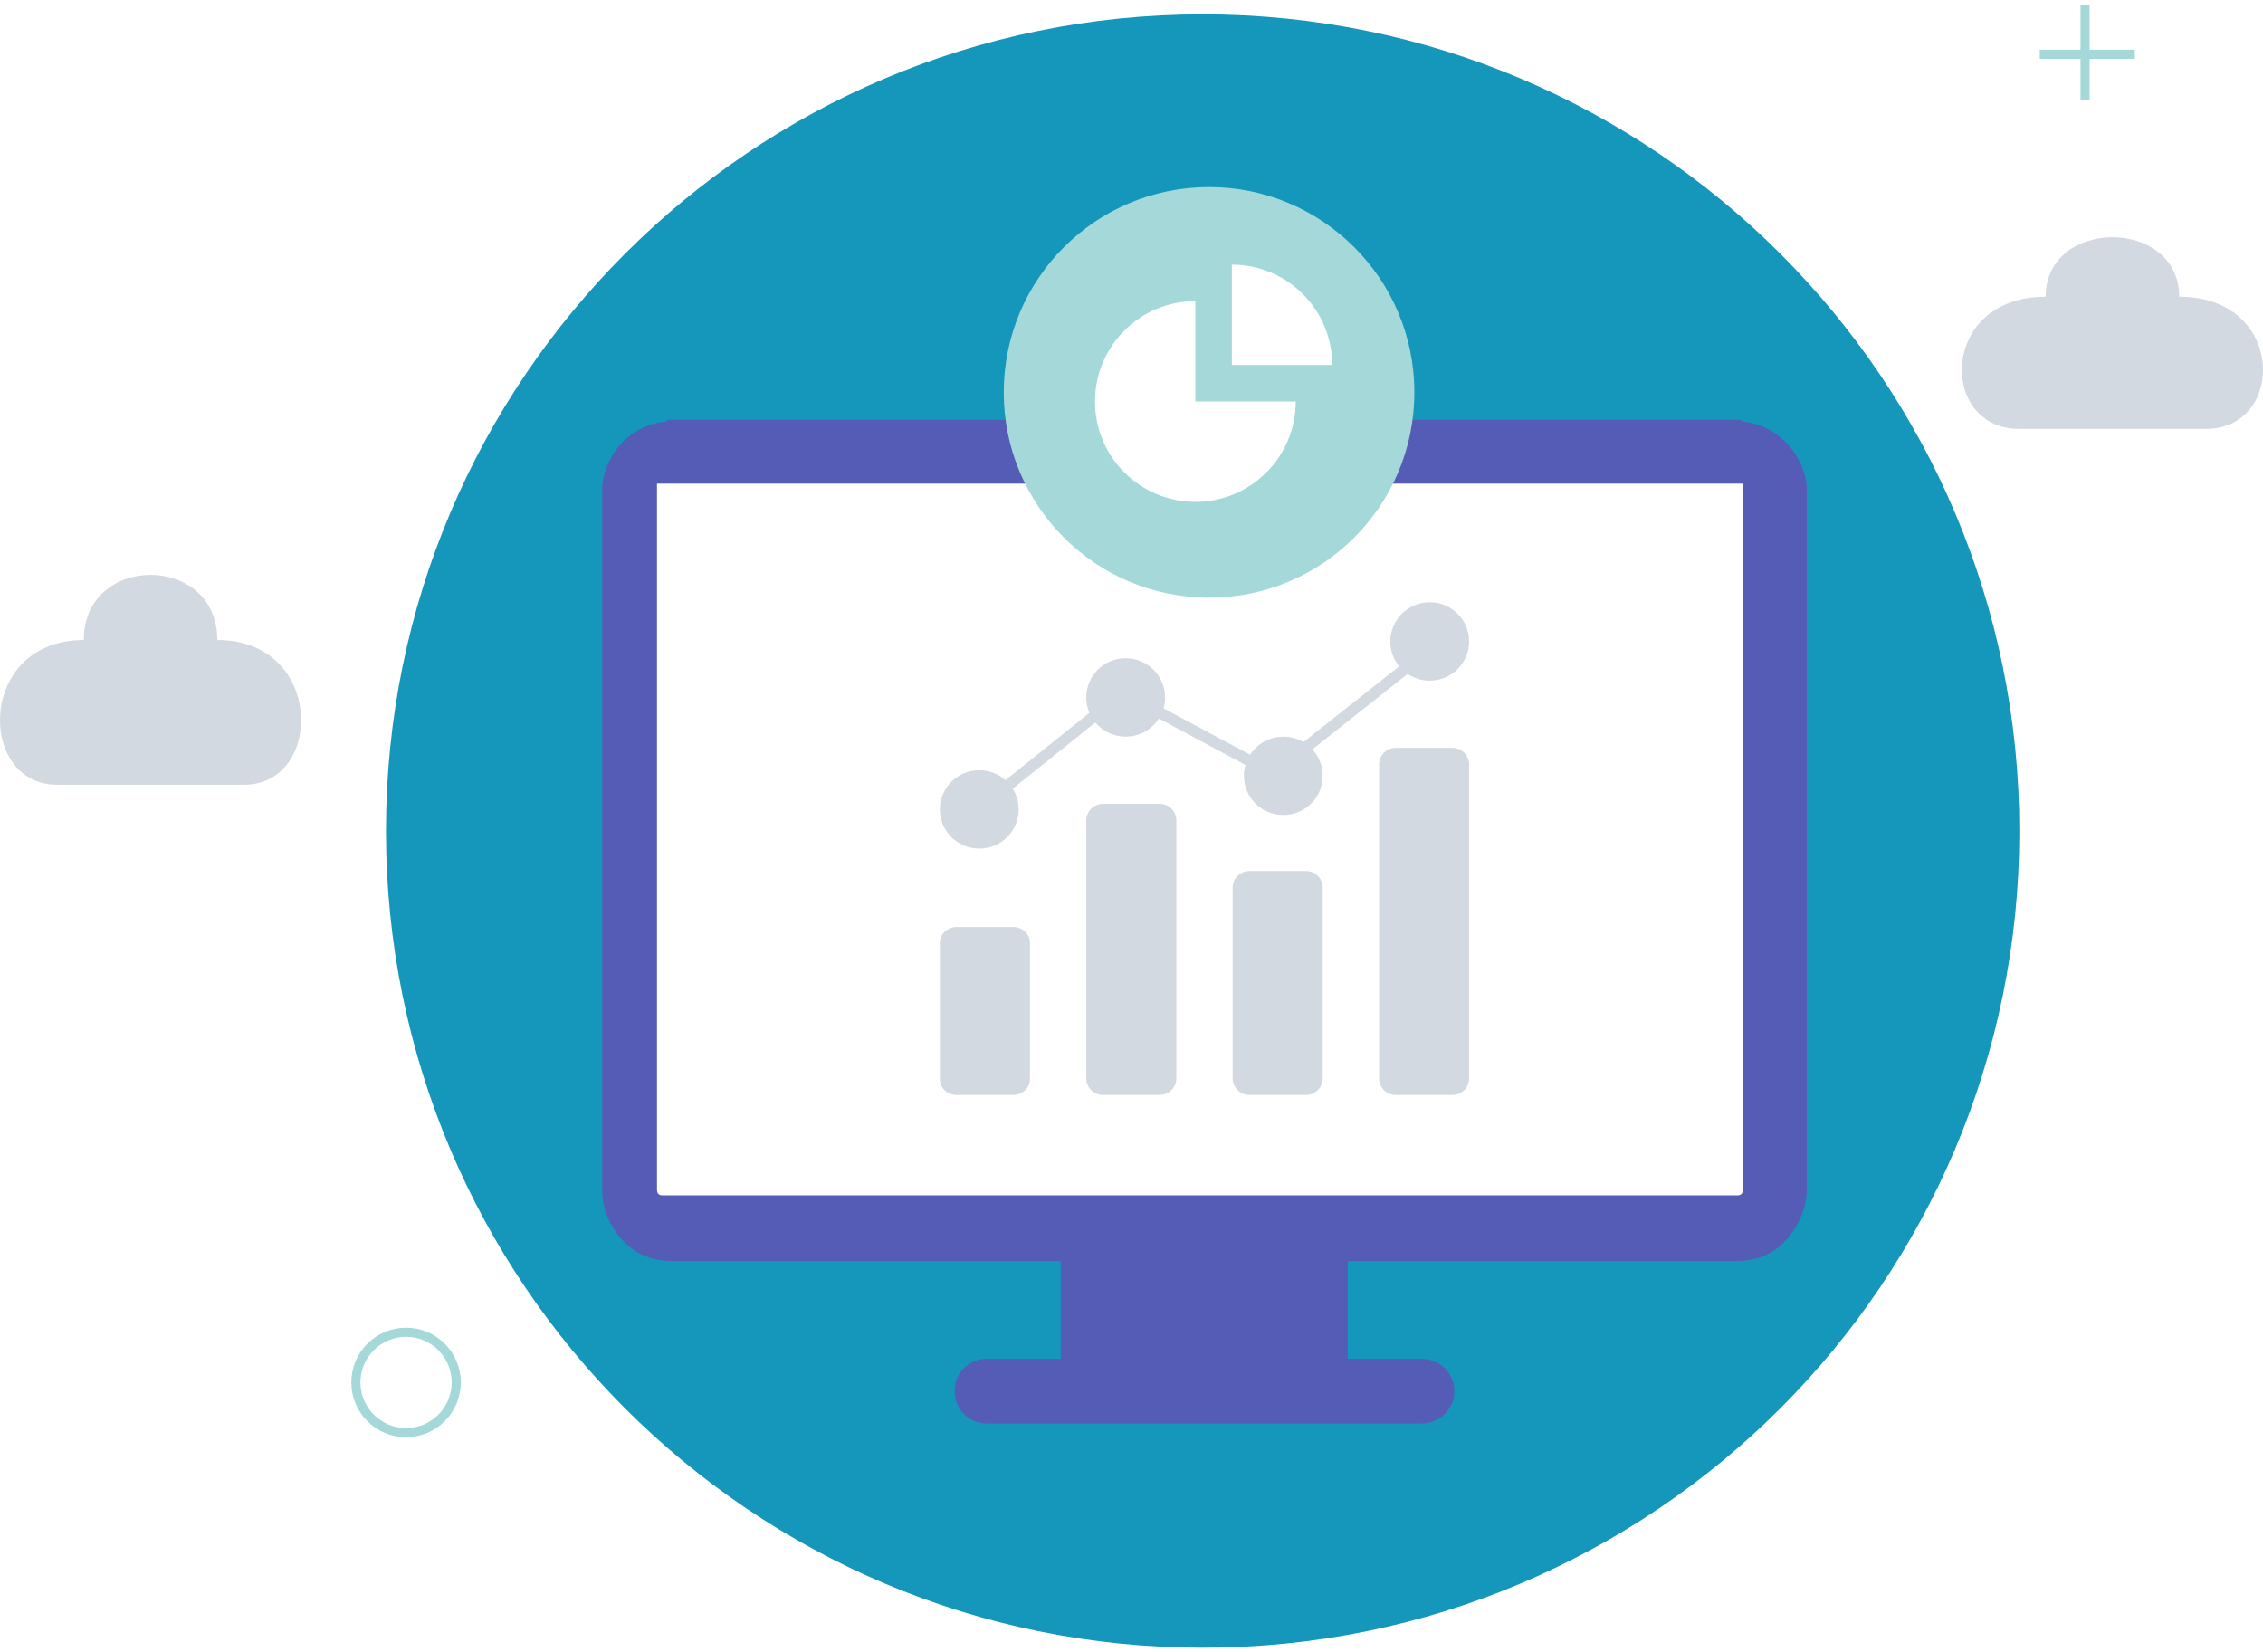 <?xml version="1.0" encoding="UTF-8"?>
<svg width="248px" height="181px" viewBox="0 0 248 181" version="1.1" xmlns="http://www.w3.org/2000/svg" xmlns:xlink="http://www.w3.org/1999/xlink">
    <!-- Generator: Sketch 54.1 (76490) - https://sketchapp.com -->
    <title>daily</title>
    <desc>Created with Sketch.</desc>
    <defs>
        <filter x="-9.1_25" y="-8.8_25" width="118.2_25" height="117.6_25" filterUnits="objectBoundingBox" id="filter-1">
            <feOffset dx="0" dy="2" in="SourceAlpha" result="shadowOffsetOuter1"></feOffset>
            <feGaussianBlur stdDeviation="2" in="shadowOffsetOuter1" result="shadowBlurOuter1"></feGaussianBlur>
            <feColorMatrix values="0 0 0 0 0   0 0 0 0 0   0 0 0 0 0  0 0 0 0.1 0" type="matrix" in="shadowBlurOuter1" result="shadowMatrixOuter1"></feColorMatrix>
            <feMerge>
                <feMergeNode in="shadowMatrixOuter1"></feMergeNode>
                <feMergeNode in="SourceGraphic"></feMergeNode>
            </feMerge>
        </filter>
    </defs>
    <g id="Consultants-page" stroke="none" stroke-width="1" fill="none" fill-rule="evenodd">
        <g id="Political-Consultants_draft_02" transform="translate(-715, -915)">
            <g id="daily" transform="translate(725, 916)">
                <g id="Group-Copy-3">
                    <g id="Group-2" transform="translate(32, 0)">
                        <g id="Page-1-Copy" transform="translate(0.3, 0.572)">
                            <path d="M179,89.5 C179,40.071 138.929,0 89.5,0 C40.071,0 0,40.071 0,89.5 C0,138.929 40.071,179 89.5,179 C138.929,179 179,138.929 179,89.5 Z" id="Fill-1" fill="#1596BB"></path>
                            <g id="Group-25" filter="url(#filter-1)" transform="translate(23.7, 16.428)">
                                <g id="computer-screen" transform="translate(0, 26)">
                                    <path d="M124.832,0.193 L124.832,0 L124.185,0 L7.75,0 L7.103,0 L7.103,0.193 C3.294,0.454 0.452,3.48 0,7.153 L0,7.799 L0,84.402 C0,85.887 0.387,87.139 1.033,88.267 C2.52,90.881 4.715,92.201 7.75,92.201 L50.243,92.201 L50.243,102.903 L42.17,102.903 C40.169,102.903 38.619,104.457 38.619,106.451 C38.619,108.446 40.169,110 42.17,110 L89.765,110 C91.767,110 93.382,108.446 93.382,106.451 C93.382,104.457 91.767,102.903 89.765,102.903 L81.693,102.903 L81.693,92.201 L124.185,92.201 C127.222,92.201 129.436,90.881 130.902,88.267 C131.567,87.084 132,85.819 132,84.402 L132,7.799 L132,7.153 C131.548,3.48 128.513,0.454 124.832,0.193 Z" id="Shape" fill="#555CB6"></path>
                                    <path d="M125,7.647 L125,84.353 C125,84.807 124.805,85 124.347,85 L6.653,85 C6.196,85 6,84.807 6,84.353 L6,7.647 L6,7 L125,7 L125,7.647 L125,7.647 Z" id="Path" fill="#FFFFFF"></path>
                                </g>
                                <g id="metrics-2" transform="translate(37, 46)" fill="#D3D9E0">
                                    <g id="metrics">
                                        <path d="M8.023,35.591 L1.849,35.591 C0.828,35.591 0,36.363 0,37.316 L0,52.276 C0,53.228 0.828,54 1.849,54 L8.023,54 C9.044,54 9.872,53.228 9.872,52.276 L9.872,37.316 C9.872,36.363 9.044,35.591 8.023,35.591 Z" id="Path"></path>
                                        <path d="M24.066,22.091 L17.891,22.091 C16.87,22.091 16.043,22.909 16.043,23.917 L16.043,52.174 C16.043,53.183 16.87,54 17.891,54 L24.066,54 C25.087,54 25.915,53.183 25.915,52.174 L25.915,23.917 C25.915,22.909 25.087,22.091 24.066,22.091 Z" id="Path"></path>
                                        <path d="M40.108,29.455 L33.934,29.455 C32.913,29.455 32.085,30.275 32.085,31.287 L32.085,52.168 C32.085,53.18 32.913,54 33.934,54 L40.108,54 C41.129,54 41.957,53.18 41.957,52.168 L41.957,31.287 C41.957,30.275 41.129,29.455 40.108,29.455 Z" id="Path"></path>
                                        <path d="M56.151,15.955 L49.977,15.955 C48.956,15.955 48.128,16.771 48.128,17.777 L48.128,52.178 C48.128,53.184 48.956,54 49.977,54 L56.151,54 C57.172,54 58,53.184 58,52.178 L58,17.777 C58,16.771 57.172,15.955 56.151,15.955 L56.151,15.955 Z" id="Path"></path>
                                        <path d="M39.839,15.326 L50.341,7.019 C49.729,6.277 49.362,5.329 49.362,4.295 C49.362,1.923 51.296,0 53.681,0 C56.067,0 58,1.923 58,4.295 C58,6.668 56.067,8.591 53.681,8.591 C52.786,8.591 51.954,8.32 51.264,7.856 L40.82,16.118 C41.526,16.883 41.957,17.903 41.957,19.023 C41.957,21.395 40.024,23.318 37.638,23.318 C35.253,23.318 33.319,21.395 33.319,19.023 C33.319,18.608 33.378,18.207 33.488,17.828 L24.001,12.747 C23.233,13.938 21.89,14.727 20.362,14.727 C19.025,14.727 17.83,14.124 17.038,13.175 L7.986,20.434 C8.399,21.092 8.638,21.871 8.638,22.704 C8.638,25.077 6.704,27 4.319,27 C1.934,27 0,25.077 0,22.704 C0,20.332 1.934,18.409 4.319,18.409 C5.421,18.409 6.427,18.82 7.19,19.495 L16.389,12.12 C16.166,11.602 16.043,11.031 16.043,10.432 C16.043,8.059 17.976,6.136 20.362,6.136 C22.747,6.136 24.681,8.059 24.681,10.432 C24.681,10.846 24.622,11.247 24.512,11.627 L34,16.708 C34.767,15.517 36.11,14.727 37.638,14.727 C38.442,14.727 39.195,14.946 39.839,15.326 Z" id="Combined-Shape"></path>
                                    </g>
                                </g>
                                <g id="Group-7" transform="translate(44, 0)">
                                    <circle id="Oval-Copy-2" fill="#A5D8D8" cx="22.5" cy="23" r="22.5"></circle>
                                    <g id="Group-24" transform="translate(10, 9)" fill="#FFFFFF">
                                        <path d="M15,0 C21.075,1.56319402e-14 26,4.925 26,11 L15,11 L15,0 Z" id="Path"></path>
                                        <path d="M11,4 L11,15 L22,15 C22,21.075 17.075,26 11,26 C4.925,26 0,21.075 0,15 C0,8.925 4.925,4 11,4 Z" id="Path"></path>
                                    </g>
                                </g>
                            </g>
                        </g>
                        <g id="Page-1-Copy-2" transform="translate(76.543, 29.665)">
                            <polygon id="Clip-2" points="10.568 7.767 10.568 8.81620854e-05 0 8.81620854e-05 0 7.767 0 15.534 10.568 15.534"></polygon>
                        </g>
                    </g>
                    <g id="Group-5" transform="translate(0, 62)">
                        <polygon id="Clip-4" points="0 0 33 0 33 23 0 23"></polygon>
                        <path d="M-3.742,23 C-12.521,23 -12.521,7.138 -0.816,7.138 C-0.816,-2.379 13.816,-2.379 13.816,7.138 C25.521,7.138 25.521,23 16.742,23 L-3.742,23 Z" id="Fill-3" fill="#D3D9E0"></path>
                    </g>
                    <g id="Group-4" transform="translate(214, 0)" stroke="#A5D8D8" stroke-linecap="square">
                        <path d="M4.5,0 L4.5,9.419" id="Line-4"></path>
                        <path d="M4.741,0.241 L4.741,9.659" id="Line-4" transform="translate(4.741, 4.95) rotate(-270) translate(-4.741, -4.95) "></path>
                    </g>
                    <circle id="Oval" stroke="#A5D8D8" cx="34.5" cy="150.5" r="5.5"></circle>
                    <path d="M211.258,46 C202.479,46 202.479,31.517 214.184,31.517 C214.184,22.828 228.816,22.828 228.816,31.517 C240.521,31.517 240.521,46 231.742,46 L211.258,46 Z" id="Fill-1" fill="#D3D9E0"></path>
                </g>
            </g>
        </g>
    </g>
</svg>